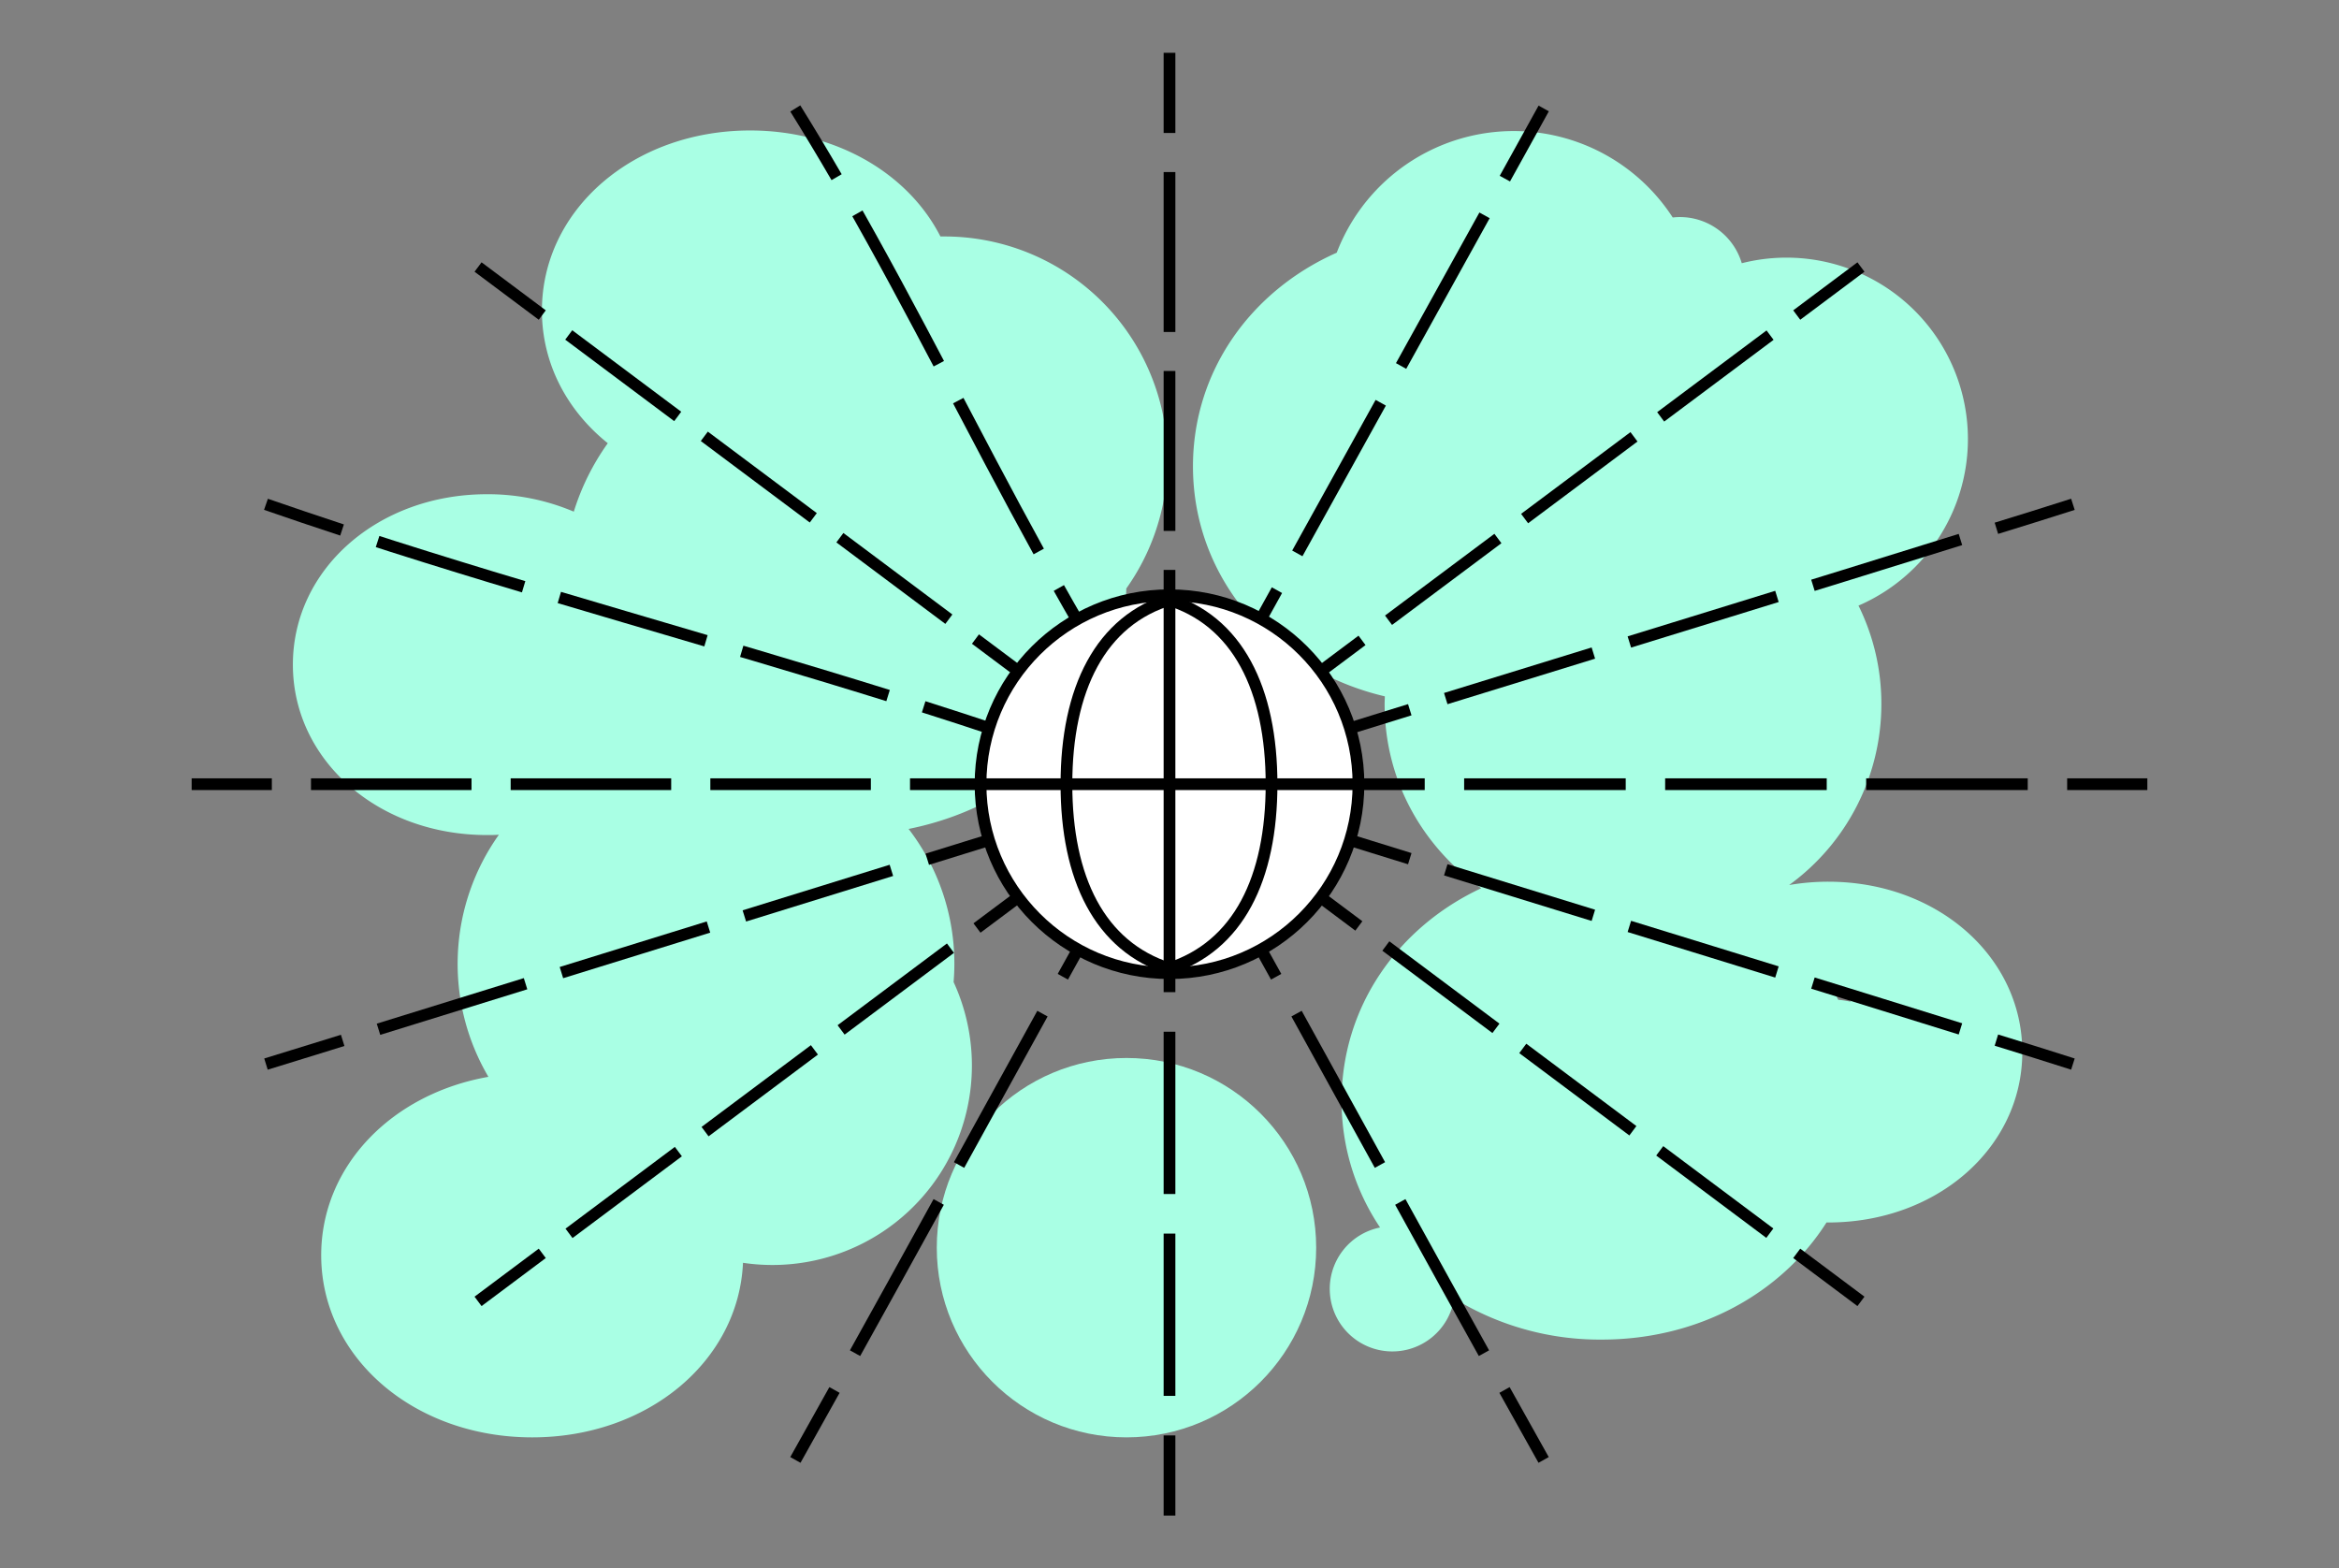 <?xml version="1.0" encoding="UTF-8"?> <svg xmlns="http://www.w3.org/2000/svg" id="Vrstva_1" data-name="Vrstva 1" viewBox="0 0 598 401"><rect x="0" y="0" width="598" height="401" fill="#808080" stroke="none"/><defs><style>.cls-1{fill:#a9ffe4;}.cls-10,.cls-11,.cls-12,.cls-13,.cls-14,.cls-15,.cls-2,.cls-3,.cls-4,.cls-5,.cls-6,.cls-7,.cls-8,.cls-9{fill:none;}.cls-10,.cls-11,.cls-12,.cls-13,.cls-14,.cls-15,.cls-16,.cls-2,.cls-3,.cls-4,.cls-5,.cls-6,.cls-7,.cls-8,.cls-9{stroke:#000;stroke-miterlimit:10;stroke-width:3px;}.cls-3{stroke-dasharray:41.49 10.12;}.cls-4{stroke-dasharray:44.19 10.78;}.cls-5{stroke-dasharray:35.15 8.57;}.cls-6{stroke-dasharray:39.49 9.63;}.cls-7{stroke-dasharray:41.31 10.08;}.cls-8{stroke-dasharray:34.91 8.52;}.cls-9{stroke-dasharray:44.03 10.74;}.cls-10{stroke-dasharray:40.89 9.97;}.cls-11{stroke-dasharray:43.72 10.66;}.cls-12{stroke-dasharray:34.79 8.49;}.cls-13{stroke-dasharray:39.09 9.53;}.cls-14{stroke-dasharray:41.04 10.01;}.cls-15{stroke-dasharray:39.36 9.6;}.cls-16{fill:#fff;}</style></defs><title>DISKO01</title><path class="cls-1" d="M243.8,251.15c.12-1.53.2-3.08.2-4.65a56.52,56.52,0,0,0-11.7-34.56c31.69-6.36,54.84-31,55.66-61.48a57,57,0,0,0-46.46-90c-.36,0-.71,0-1.07,0-8.21-16.11-26.67-27.1-48.66-27.1-29.84,0-53.22,20.24-53.22,46.07,0,13.54,6.43,25.54,16.84,33.89a61.2,61.2,0,0,0-8.69,17.5,56.12,56.12,0,0,0-22.21-4.46c-27.82,0-49.61,19.14-49.61,43.57s21.79,43.57,49.61,43.57c1,0,2.05,0,3.06-.08a56.94,56.94,0,0,0-2.68,61.9c-24.7,4.34-42.75,22.82-42.75,45.61,0,26.12,23.7,46.57,53.95,46.57,29.49,0,52.75-19.45,53.89-44.63a51,51,0,0,0,53.84-71.79Z"></path><circle class="cls-1" cx="288" cy="319" r="48.5"></circle><path class="cls-1" d="M467.42,225.43a58.76,58.76,0,0,0-10,.85A57.18,57.18,0,0,0,481,180a56.54,56.54,0,0,0-5.85-25.16A46.39,46.39,0,0,0,445.31,67.3,16.49,16.49,0,0,0,429.5,55.5a16,16,0,0,0-1.84.11,48.46,48.46,0,0,0-85.91,9C319.8,74.35,305,94.91,305,119.24c0,28.65,20.51,52.08,49.05,58.8,0,.66-.05,1.31-.05,2,0,19.41,9.59,36.35,24.7,47.06-21.38,10-35.7,30.37-35.7,54.34a57.87,57.87,0,0,0,9.84,32.4A16,16,0,1,0,371.78,332,71.18,71.18,0,0,0,409.5,342.5c24.82,0,46-11.89,57.47-29.94h.45c27.82,0,49.61-19.14,49.61-43.57S495.24,225.43,467.42,225.43Zm2.56,30.2c-.5-1-1-2-1.6-3a12.18,12.18,0,0,1,4.86,3.5A26.1,26.1,0,0,0,470,255.63Z"></path><path class="cls-2" d="M299,233.17v20.5"></path><path class="cls-3" d="M299,263.79v98.15"></path><path class="cls-2" d="M299,367v20.5"></path><path class="cls-2" d="M316.33,231.8q5,9,9.94,17.93"></path><path class="cls-4" d="M331.48,259.16C348.22,289.49,364.93,320,382,350.67"></path><path class="cls-2" d="M384.65,355.38q5,8.92,10,17.89"></path><path class="cls-2" d="M331,224.46l16.41,12.28"></path><path class="cls-5" d="M354.31,241.87l101.62,76"></path><path class="cls-2" d="M459.36,320.45l16.42,12.28"></path><path class="cls-2" d="M340.85,213.47l19.58,6.07"></path><path class="cls-6" d="M369.63,222.39c45.1,13.94,90.47,27.83,136.18,42.1"></path><path class="cls-2" d="M510.41,265.93q9.76,3,19.56,6.13"></path><path class="cls-2" d="M343.75,200.5h20.5"></path><path class="cls-7" d="M374.33,200.5H523.46"></path><path class="cls-2" d="M528.5,200.5H549"></path><path class="cls-2" d="M340.85,187.53l19.58-6.07"></path><path class="cls-6" d="M369.63,178.61c45.1-13.94,90.47-27.83,136.18-42.1"></path><path class="cls-2" d="M510.41,135.07q9.76-3,19.56-6.13"></path><path class="cls-2" d="M331.8,176l16.42-12.27"></path><path class="cls-8" d="M355,158.58,456,83.1"></path><path class="cls-2" d="M459.36,80.55l16.42-12.28"></path><path class="cls-2" d="M316.54,168.82l9.93-17.93"></path><path class="cls-9" d="M331.68,141.49l23.41-42.28,27.05-48.84"></path><path class="cls-2" d="M384.74,45.67q1.69-3.08,3.4-6.13,3.25-5.91,6.53-11.81"></path><path class="cls-2" d="M299,166.21v-20.5"></path><path class="cls-10" d="M299,135.74V39"></path><path class="cls-2" d="M299,34V13.5"></path><path class="cls-2" d="M281,168.06q-5.28-8.79-10.29-17.73"></path><path class="cls-11" d="M265.57,141c-16.51-30-31.71-60.9-49-91.09"></path><path class="cls-2" d="M213.89,45.3q-5.13-8.82-10.56-17.57"></path><path class="cls-2" d="M265.81,175.67l-16.42-12.28"></path><path class="cls-12" d="M242.59,158.31,142,83.09"></path><path class="cls-2" d="M138.64,80.55,122.22,68.27"></path><path class="cls-2" d="M255.63,187.06q-9.67-3.24-19.48-6.35"></path><path class="cls-13" d="M227.05,177.84C182.61,164,136.69,151.53,92,137"></path><path class="cls-2" d="M87.45,135.51Q77.7,132.3,68,128.94"></path><path class="cls-2" d="M253.16,200.5h-20.5"></path><path class="cls-14" d="M222.65,200.5H74.51"></path><path class="cls-2" d="M69.5,200.5H49"></path><path class="cls-2" d="M256.65,213.62l-19.58,6.07"></path><path class="cls-15" d="M227.9,222.53l-64.32,19.93L92.2,264.57"></path><path class="cls-2" d="M87.61,266l-3.8,1.18L68,272.06"></path><path class="cls-2" d="M266.2,225l-16.42,12.27"></path><path class="cls-8" d="M243,242.42,142.05,317.9"></path><path class="cls-2" d="M138.64,320.45l-16.42,12.28"></path><path class="cls-2" d="M281.67,231.8q-5,9-9.94,17.93"></path><path class="cls-4" d="M266.52,259.16C249.78,289.49,233.07,320,216,350.67"></path><path class="cls-2" d="M213.35,355.38q-5,8.92-10,17.89"></path><circle class="cls-16" cx="299" cy="200.5" r="48.31"></circle><path class="cls-16" d="M299.07,247.68c-18-5.69-26.42-23.16-26.42-47.18,0-24.2,8.63-42,26.9-47.33"></path><path class="cls-16" d="M298.67,247.68c18-5.69,26.42-23.16,26.42-47.18,0-24.2-8.64-42-26.91-47.33"></path><line class="cls-16" x1="299" y1="152.19" x2="299" y2="248.81"></line><line class="cls-16" x1="250.69" y1="200.5" x2="347.31" y2="200.5"></line></svg> 